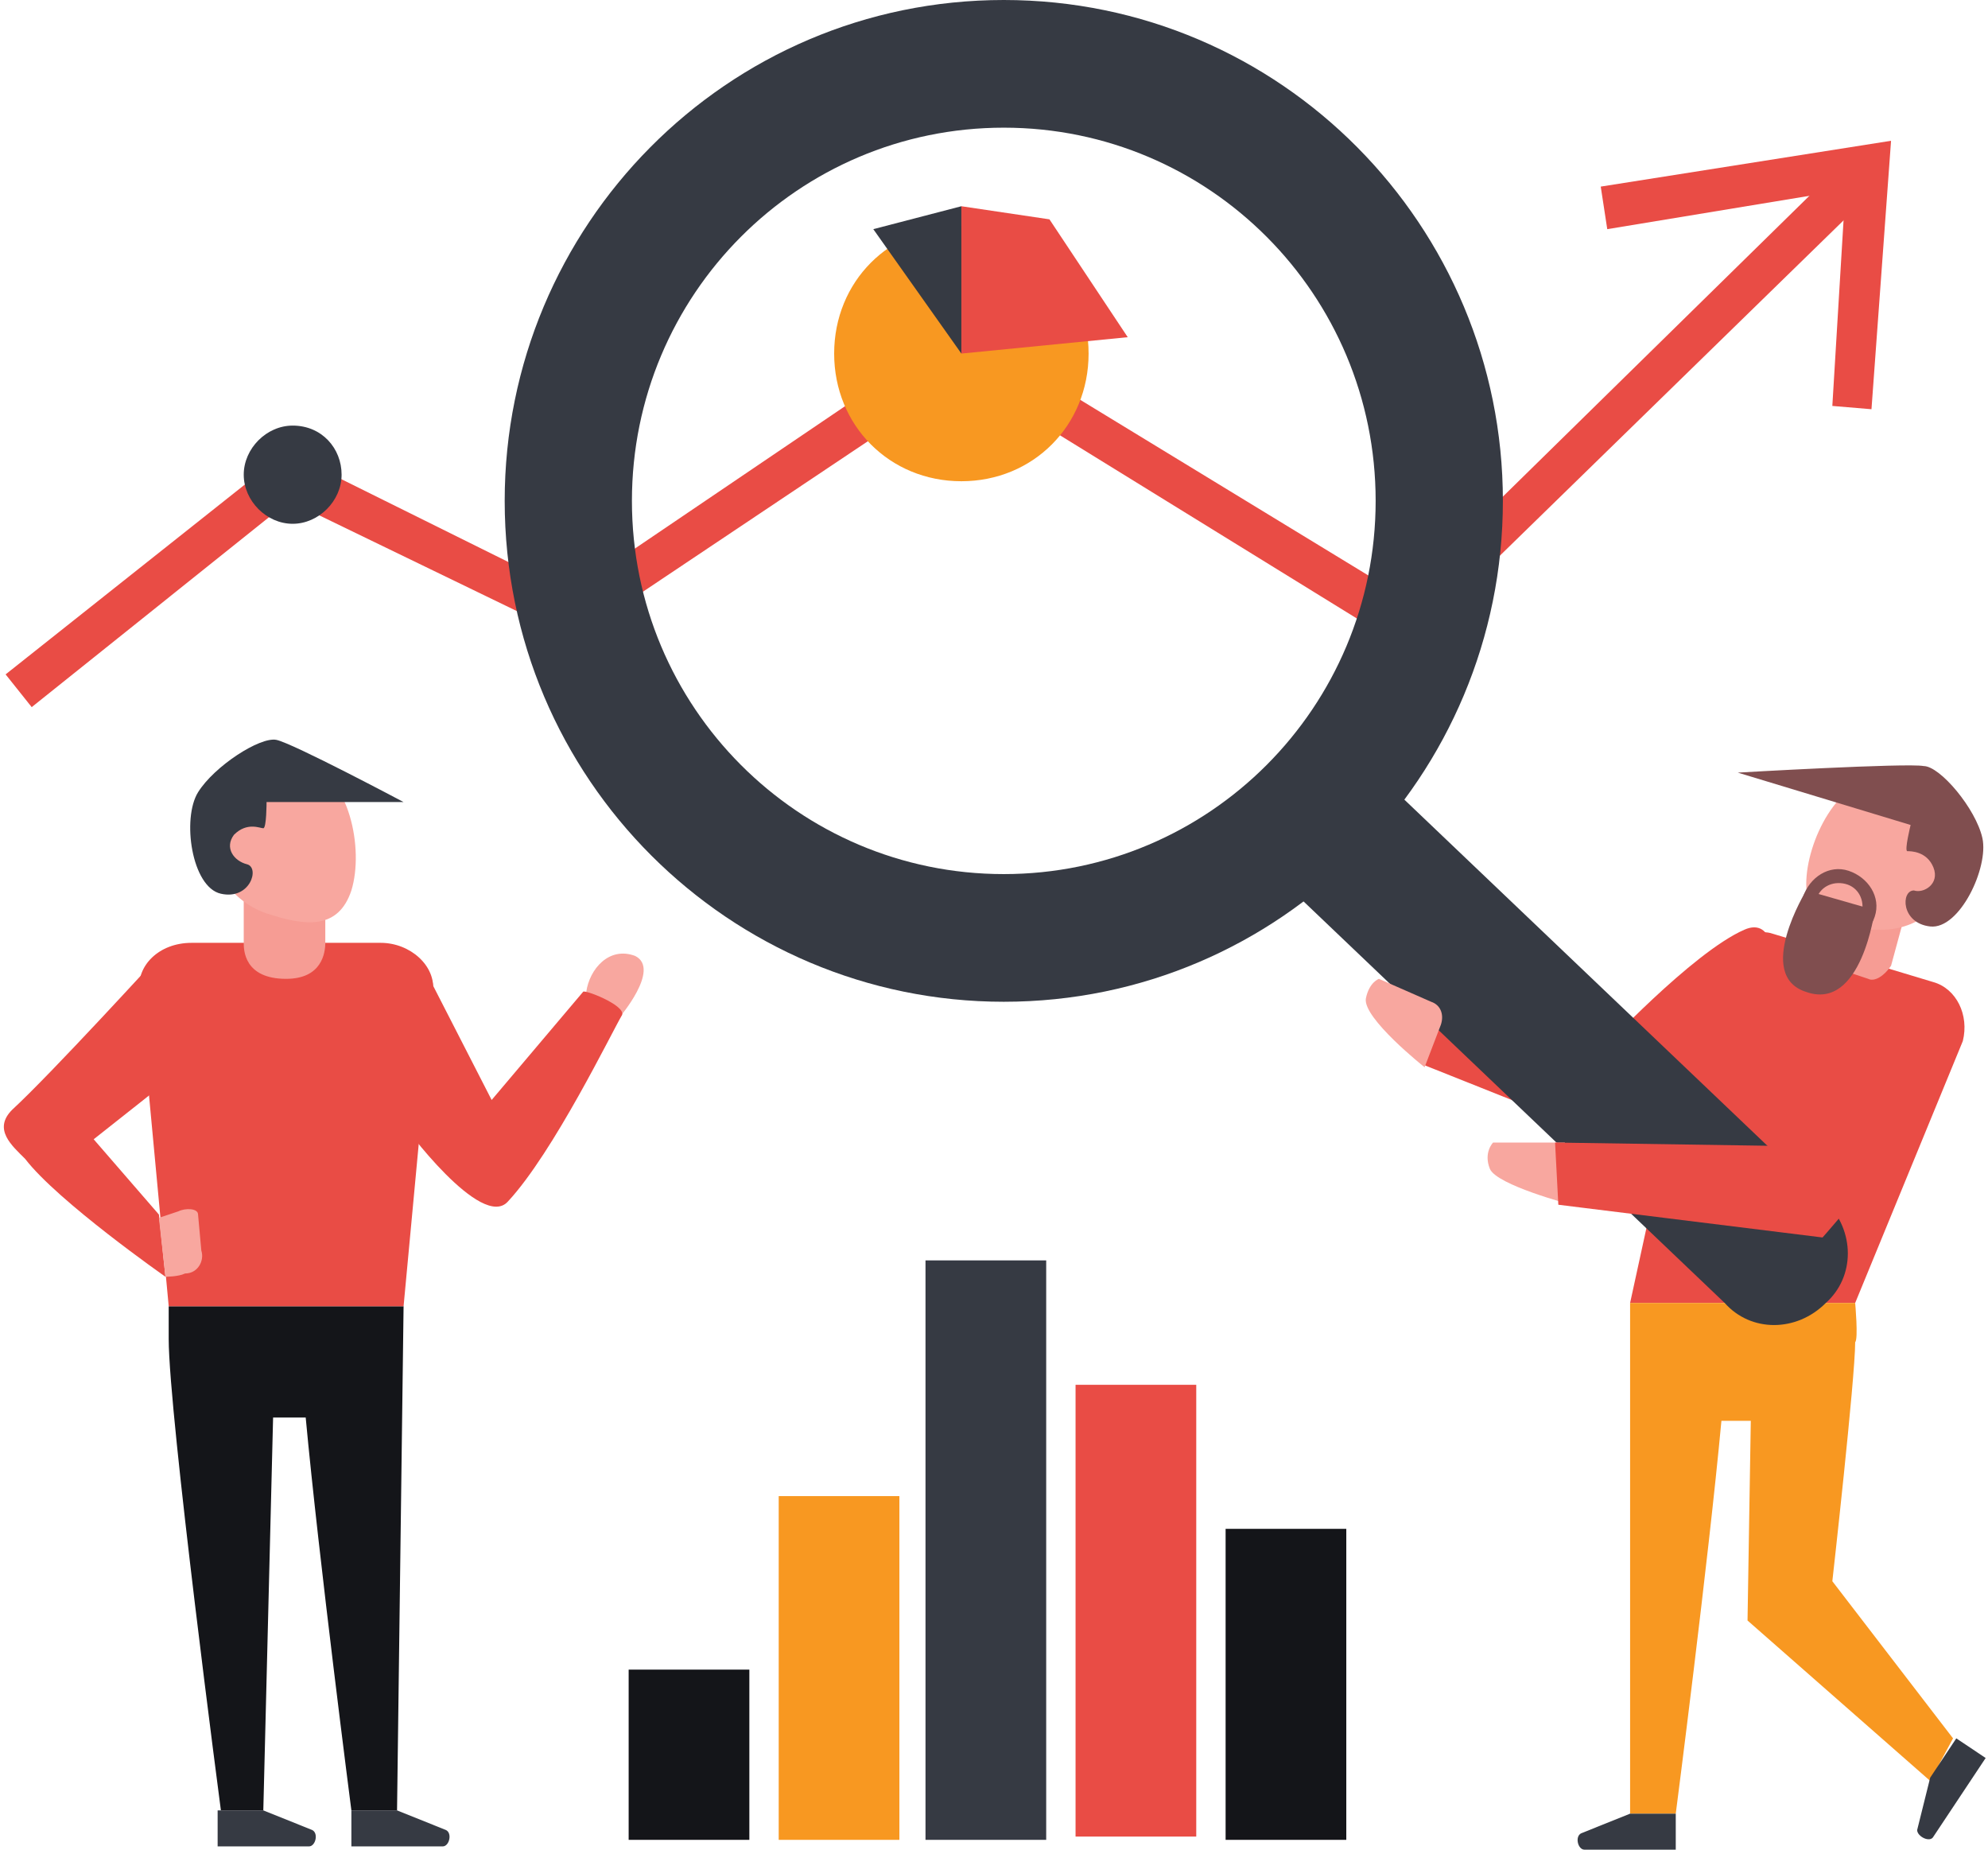 <svg width="129" height="120" viewBox="0 0 129 120" fill="none" xmlns="http://www.w3.org/2000/svg">
<g clip-path="url(#clip0_14_734)">
<path d="M38.041 64.354C38.253 62.867 39.523 61.38 41.216 62.018C42.91 62.867 40.158 66.053 40.158 66.053L38.041 64.354Z" fill="#F8A79F"/>
<path d="M2.057 45.876L0.364 43.752L18.567 29.31L36.983 38.443L62.383 21.239L90.959 38.655L119.534 10.62L121.439 12.531L91.171 42.053L62.595 24.425L37.194 41.416L18.779 32.496L2.057 45.876Z" fill="#E94C45"/>
<path d="M113.184 60.319C109.797 61.805 103.871 68.177 103.871 68.177L91.805 65.841L92.229 69.026L106.622 74.761C106.622 74.761 113.819 68.602 114.666 65.416C115.513 62.23 115.089 59.469 113.184 60.319Z" fill="#E94C45"/>
<path d="M120.381 84.531H105.776L110.221 64.142C110.644 62.443 113.184 60.106 114.878 60.531L125.461 63.717C126.943 64.142 127.789 65.841 127.366 67.54L120.381 84.531Z" fill="#E94C45"/>
<path d="M121.228 63.504L119.323 62.867C118.688 62.655 118.476 62.018 118.688 61.38L119.323 59.044C119.534 58.407 120.169 57.982 120.804 58.195L122.709 58.832C123.344 59.044 123.556 59.681 123.344 60.319L122.709 62.655C122.286 63.292 121.651 63.717 121.228 63.504Z" fill="#F69C94"/>
<path d="M117.206 57.345C117.206 60.106 119.323 60.319 122.074 60.319C124.826 60.319 126.943 58.195 126.943 55.434C126.943 52.673 124.826 50.549 122.074 50.549C119.323 50.336 117.206 54.584 117.206 57.345Z" fill="#F8A79F"/>
<path d="M123.979 53.522C123.979 53.522 123.556 55.221 123.768 55.221C123.979 55.221 125.038 55.221 125.461 56.283C125.884 57.345 124.826 57.982 124.191 57.77C123.344 57.77 123.344 59.894 125.249 60.106C127.154 60.319 129.059 56.283 128.636 54.372C128.213 52.46 125.884 49.699 124.826 49.699C123.768 49.487 112.761 50.124 112.761 50.124L123.979 53.522Z" fill="#804E4F"/>
<path d="M119.958 56.495C118.688 56.071 117.418 56.92 116.994 58.195C116.571 59.469 117.418 60.743 118.688 61.168C119.958 61.593 121.228 60.743 121.651 59.469C122.074 58.195 121.228 56.92 119.958 56.495ZM118.899 60.319C118.053 60.106 117.629 59.257 117.841 58.407C118.053 57.557 118.899 57.133 119.746 57.345C120.593 57.557 121.016 58.407 120.804 59.257C120.593 60.106 119.746 60.531 118.899 60.319Z" fill="#804E4F"/>
<path d="M117.206 57.77L121.651 59.044C121.651 59.044 120.804 65.628 117.206 64.354C113.819 63.292 117.206 57.77 117.206 57.77Z" fill="#804E4F"/>
<path d="M120.381 84.531H105.776V117.664H108.739C108.739 117.664 110.856 101.31 111.702 92.177H113.608L113.396 105.133L125.249 115.54L126.731 112.779L118.899 102.584C118.899 102.584 120.381 89.416 120.381 87.08C120.593 86.867 120.381 84.531 120.381 84.531Z" fill="#F89821"/>
<path d="M105.776 117.664H108.739V120H102.812C102.389 120 102.177 119.15 102.601 118.938L105.776 117.664Z" fill="#363A43"/>
<path d="M125.249 115.327L126.943 112.779L128.848 114.053L125.461 119.15C125.249 119.575 124.403 119.15 124.403 118.726L125.249 115.327Z" fill="#363A43"/>
<path d="M10.947 84.743H26.188L25.764 117.451H22.801C22.801 117.451 20.684 101.097 19.837 91.965H17.721L17.086 117.451H14.334C14.334 117.451 10.947 91.752 10.947 86.867C10.947 86.655 10.947 84.743 10.947 84.743Z" fill="#141519"/>
<path d="M10.947 84.743H26.188L28.093 64.354C28.304 62.655 26.611 61.168 24.706 61.168H12.429C10.312 61.168 8.831 62.655 9.042 64.354L10.947 84.743Z" fill="#E94C45"/>
<path d="M18.567 63.504C15.816 63.504 15.816 61.593 15.816 61.168V58.195C15.816 57.557 16.874 57.557 17.509 57.557H19.414C20.049 57.557 21.108 58.195 21.108 58.832V61.168C21.108 61.805 20.896 63.504 18.567 63.504Z" fill="#F69C94"/>
<path d="M22.801 57.77C21.954 60.319 19.837 60.106 17.297 59.257C14.757 58.407 13.064 55.646 13.911 53.097C14.757 50.549 17.509 48.85 20.049 49.699C22.589 50.336 23.648 55.009 22.801 57.77Z" fill="#F8A79F"/>
<path d="M17.297 52.035C17.297 52.035 17.297 53.734 17.086 53.734C16.874 53.734 16.027 53.31 15.181 54.159C14.546 55.009 15.181 55.858 16.027 56.071C16.874 56.283 16.239 58.407 14.334 57.982C12.429 57.557 11.794 53.097 12.852 51.398C13.911 49.699 16.874 47.788 17.933 48C18.991 48.212 26.188 52.035 26.188 52.035H17.297Z" fill="#363A43"/>
<path d="M28.093 63.929L31.903 71.363L37.83 64.354C37.83 64.142 40.581 65.204 40.37 65.841C39.734 66.903 35.925 74.761 32.961 77.947C31.268 79.858 26.188 73.062 25.976 72.637C25.553 72 24.918 67.327 24.918 64.991C24.918 64.354 25.341 63.929 25.976 63.929L26.823 62.23C27.246 62.23 28.093 63.292 28.093 63.929Z" fill="#E94C45"/>
<path d="M10.312 62.018C10.312 62.018 3.327 69.664 0.787 72C-0.483 73.274 0.787 74.336 1.634 75.186C3.751 77.947 10.736 82.832 10.736 82.832L10.312 78.796L6.079 73.912C6.079 73.912 12.006 69.239 12.217 69.026C12.852 68.177 12.217 64.142 12.217 64.142L10.312 62.018Z" fill="#E94C45"/>
<path d="M25.764 117.451H22.801V119.788H28.728C29.151 119.788 29.363 118.938 28.939 118.726L25.764 117.451Z" fill="#363A43"/>
<path d="M17.086 117.451H14.122V119.788H20.049C20.473 119.788 20.684 118.938 20.261 118.726L17.086 117.451Z" fill="#363A43"/>
<path d="M12.006 82.62C12.852 82.62 13.276 81.77 13.064 81.133L12.852 78.796C12.852 78.372 12.006 78.372 11.582 78.584L10.312 79.009L10.736 82.832C10.736 82.832 11.582 82.832 12.006 82.62Z" fill="#F8A79F"/>
<path d="M65.135 0C47.143 0 32.749 14.655 32.749 32.496C32.749 50.549 47.355 64.991 65.135 64.991C83.127 64.991 97.521 50.336 97.521 32.496C97.521 14.655 83.127 0 65.135 0ZM65.135 56.708C51.8 56.708 41.005 45.876 41.005 32.496C41.005 19.115 51.8 8.283 65.135 8.283C78.47 8.283 89.265 19.115 89.265 32.496C89.265 45.876 78.47 56.708 65.135 56.708Z" fill="#363A43"/>
<path d="M118.476 77.947C120.381 79.858 120.381 82.832 118.476 84.531C116.571 86.442 113.608 86.442 111.914 84.531L82.28 56.283C80.375 54.372 80.375 51.398 82.28 49.699C84.185 47.788 87.149 47.788 88.842 49.699L118.476 77.947Z" fill="#363A43"/>
<path d="M101.542 74.124L101.966 78.159C101.966 78.159 97.097 76.885 96.674 75.823C96.251 74.761 96.886 74.124 96.886 74.124H101.542Z" fill="#F8A79F"/>
<path d="M93.499 66.478L92.441 69.239C92.441 69.239 88.419 66.053 88.63 64.779C88.842 63.717 89.477 63.504 89.477 63.504L92.864 64.991C93.499 65.204 93.71 65.841 93.499 66.478Z" fill="#F8A79F"/>
<path d="M121.439 26.549L118.899 26.336L119.746 12.319L104.294 14.867L103.871 12.106L122.709 9.133L121.439 26.549Z" fill="#E94C45"/>
<path d="M70.638 22.938C70.638 27.61 67.04 31.221 62.383 31.221C57.727 31.221 54.128 27.61 54.128 22.938C54.128 18.265 57.727 14.655 62.383 14.655C67.04 14.655 70.638 18.265 70.638 22.938Z" fill="#F89821"/>
<path d="M56.668 14.867L62.383 22.938V13.38L56.668 14.867Z" fill="#363A43"/>
<path d="M73.178 21.876L62.383 22.938V13.38L68.098 14.23L73.178 21.876Z" fill="#E94C45"/>
<path d="M22.166 30.796C22.166 32.496 20.684 33.982 18.991 33.982C17.297 33.982 15.816 32.496 15.816 30.796C15.816 29.097 17.297 27.611 18.991 27.611C20.896 27.611 22.166 29.097 22.166 30.796Z" fill="#363A43"/>
<path d="M48.625 108.319H40.793V119.363H48.625V108.319Z" fill="#141519"/>
<path d="M58.361 97.062H50.53V119.363H58.361V97.062Z" fill="#F89821"/>
<path d="M67.887 81.77H60.055V119.363H67.887V81.77Z" fill="#363A43"/>
<path d="M77.624 89.841H69.792V119.15H77.624V89.841Z" fill="#E94C45"/>
<path d="M87.36 99.186H79.529V119.363H87.36V99.186Z" fill="#141519"/>
<path d="M125.038 63.929L114.878 74.336L100.907 74.124L101.119 78.159L118.264 80.283C118.264 80.283 125.249 72.425 126.096 69.239C127.366 66.053 126.943 63.929 125.038 63.929Z" fill="#E94C45"/>
</g>
<defs>
<clipPath id="clip0_14_734">
<rect width="128.696" height="120" fill="white" transform="translate(0.152)"/>
</clipPath>
</defs>
</svg>
